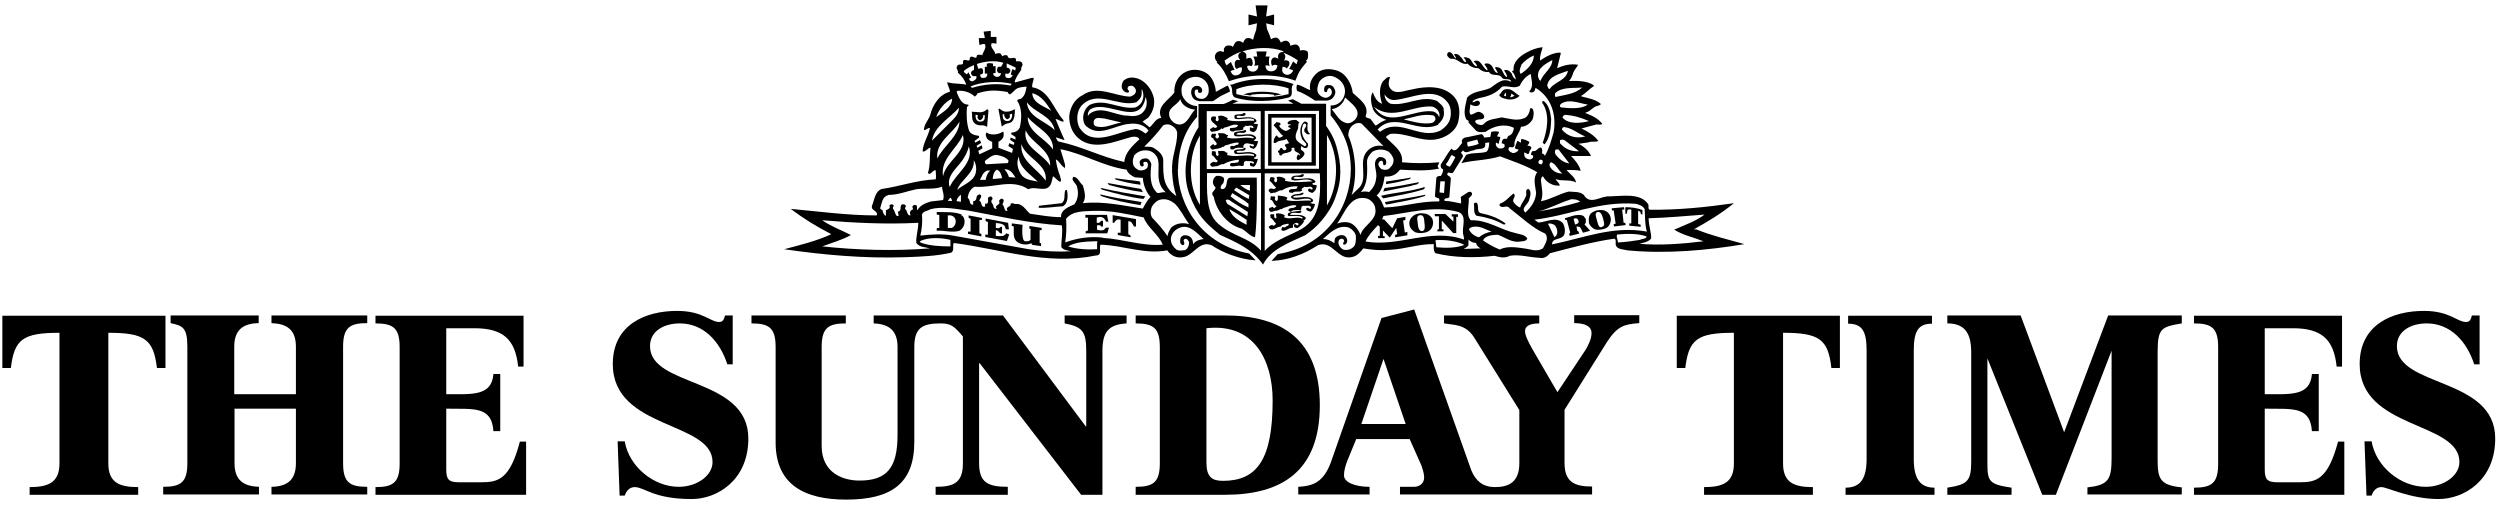 <svg width="401" height="81" viewBox="0 0 401 81" fill="none" xmlns="http://www.w3.org/2000/svg">
<path d="M154.264 34.416C153.079 33.915 151.529 34.052 150.253 34.006C150.253 34.143 150.253 34.279 150.253 34.416C150.39 34.416 150.663 34.507 150.663 34.507V36.559C150.663 36.559 150.299 36.559 150.253 36.604C150.253 36.741 150.253 36.878 150.253 37.014C151.484 36.923 152.714 37.379 153.9 37.014C154.401 36.695 154.72 36.148 154.72 35.556C154.72 35.146 154.583 34.69 154.173 34.507M152.714 36.559H152.031V34.553C152.441 34.507 152.806 34.553 153.079 34.872C153.489 35.373 153.307 36.285 152.669 36.559" fill="#000"/>
<path d="M157.686 20.103L158.187 20.24L158.324 20.422L158.552 17.688L158.324 17.505C158.324 17.505 157.959 18.006 157.184 18.006C156.728 18.006 156.273 17.915 155.862 17.915C155.999 18.371 155.817 18.918 156.09 19.465C156.409 20.058 157.047 20.149 157.686 20.103ZM156.455 18.371L156.865 18.508C156.865 18.508 156.728 18.827 156.82 18.964C156.911 19.146 157.139 19.374 157.321 19.237C157.594 19.101 157.777 18.736 157.686 18.462H157.959V18.736C157.959 19.192 157.822 19.511 157.184 19.511C156.592 19.511 156.409 18.873 156.5 18.326" fill="#000"/>
<path d="M161.832 19.738C162.744 19.602 162.789 18.371 162.789 17.505C162.242 17.779 161.969 17.915 161.376 17.915C160.784 17.915 160.328 17.414 160.328 17.414L160.146 17.505L160.692 20.331C160.692 20.331 161.012 19.875 161.878 19.738M160.829 18.326H161.103C161.012 18.599 161.194 18.918 161.467 19.1C161.65 19.192 161.832 19.009 161.969 18.827C162.06 18.69 161.923 18.371 161.923 18.371L162.333 18.234C162.425 18.736 162.197 19.374 161.65 19.419C161.012 19.419 160.875 19.1 160.829 18.645V18.371V18.326Z" fill="#000"/>
<path d="M188.959 27.214C188.959 24.798 189.552 22.382 190.783 20.377C191.375 19.419 192.013 18.736 192.013 18.736V17.004C191.33 17.004 190.646 16.685 190.145 16.138C189.689 15.591 189.506 15.226 189.506 14.405C189.506 13.585 190.099 12.673 191.011 12.445C191.877 12.172 192.743 12.354 193.335 12.992C193.791 13.494 193.882 13.95 193.882 14.542C193.882 15.271 193.381 15.864 192.788 15.864C192.424 15.864 191.968 15.773 191.74 15.317C191.558 14.998 191.558 14.36 191.922 14.36C192.424 14.36 191.968 14.725 192.287 14.861C192.469 14.952 192.697 14.907 192.788 14.725C192.879 14.497 192.834 14.269 192.652 14.041C192.378 13.767 192.059 13.722 191.694 13.813C191.147 13.995 190.965 14.588 191.102 15.135C191.284 15.91 191.785 16.138 192.378 16.229H194.566L195.797 15.408L197.301 14.679C197.301 14.679 197.164 13.95 196.891 13.722L195.022 14.725C194.976 13.722 194.52 12.537 193.746 11.898C192.971 11.26 191.603 10.941 190.372 11.443C188.959 12.035 188.276 13.448 188.367 14.861C187.41 16.092 185.404 17.095 186.27 18.918C185.404 18.918 184.994 19.966 184.401 20.422L183.261 19.511L184.173 18.872C184.994 17.915 185.404 16.502 184.948 15.271C184.538 13.995 183.398 12.673 182.031 12.491C181.393 12.354 180.8 12.491 180.299 12.856C179.979 13.175 179.888 13.676 179.934 14.086C180.071 14.497 180.435 14.861 180.891 14.861C181.484 14.679 180.663 14.405 180.891 14.041C180.982 13.767 181.301 13.722 181.62 13.767C182.031 13.95 182.304 14.405 182.167 14.816C182.031 15.18 181.62 15.408 181.256 15.499C178.703 15.408 176.014 13.585 173.643 15.271C172.322 15.91 171.638 17.277 171.501 18.645C171.501 20.058 171.957 21.288 173.005 22.2C175.467 24.251 178.885 22.656 181.484 21.972C181.94 21.881 182.578 21.881 182.76 22.337C181.666 23.385 180.435 24.479 180.344 25.983C176.697 25.209 173.643 23.522 169.997 22.747C169.587 22.747 169.45 22.246 169.359 22.018L170.726 22.474V22.382C170.225 21.334 169.769 20.149 169.313 19.101C169.769 19.101 170.134 19.556 170.589 19.511V19.283C168.948 17.505 168.31 14.451 165.575 13.995C165.484 13.448 165.803 12.992 165.803 12.491H165.484L162.84 13.22L162.749 13.129C162.931 12.4 163.433 11.762 163.843 11.123C163.615 10.804 164.162 10.622 163.98 10.212C163.889 9.756 163.296 9.802 162.977 9.847C163.068 8.616 161.792 9.938 161.61 8.935C161.336 8.753 161.017 8.844 160.789 9.027L160.47 8.571C160.196 8.48 159.832 8.571 159.649 8.662C159.558 8.024 158.738 7.614 159.057 6.93C159.33 6.93 159.558 6.93 159.832 7.021C159.832 6.747 159.832 6.246 159.832 5.927H158.92V4.97C158.51 4.97 158.191 5.061 157.781 5.061C157.781 5.38 157.963 5.79 157.963 6.109H157.006C157.006 6.474 157.051 6.839 157.097 7.203C157.416 7.203 157.689 6.93 158.008 7.112C158.236 7.841 157.644 8.297 157.553 8.89L157.461 8.799C157.188 8.799 156.914 8.708 156.687 8.89C156.641 9.847 155.912 8.616 155.547 9.3C155.638 10.257 154.681 9.163 154.453 9.847C154.635 10.713 153.769 10.075 153.541 10.576C153.222 10.987 153.815 11.306 153.632 11.67C154.271 12.126 154.772 12.901 155 13.585C154.043 13.357 152.858 13.494 151.946 13.175C151.946 13.722 152.402 14.223 152.356 14.725C150.67 15.135 149.621 16.821 149.211 18.417C148.937 19.283 148.163 19.966 148.208 20.878C148.573 20.878 148.846 20.422 149.165 20.559C148.892 21.835 148.071 22.929 147.98 24.251C148.345 24.525 148.801 23.704 149.257 23.704C149.074 25.117 149.256 26.439 148.846 27.716C149.165 28.308 149.621 27.214 150.077 27.305C150.077 27.761 150.214 28.354 150.077 28.764C147.023 28.901 144.334 29.904 141.416 30.314C140.322 30.724 140.277 32.046 139.866 33.003C139.639 33.824 140.869 33.733 140.641 34.553C135.901 34.553 131.342 33.915 126.83 33.505C128.881 35.054 131.023 36.376 133.257 37.516V37.607C130.841 38.701 128.334 39.294 125.781 39.977C132.117 40.889 138.544 41.482 145.291 41.254C147.752 41.163 150.259 41.072 152.584 40.525C153.131 40.16 152.721 39.431 152.994 38.975C160.47 39.932 167.854 42.621 175.786 40.98C176.88 40.98 176.242 39.75 176.515 39.248C180.162 39.339 183.535 40.844 187.227 40.16C187.82 41.026 188.731 41.436 189.734 41.254C191.466 41.026 192.378 38.428 194.429 39.385C195.934 40.433 198.805 41.618 201.404 41.755L200.355 40.661C192.788 39.248 188.914 32.958 188.914 27.123M189.324 15.91C189.552 16.958 190.737 17.505 191.694 17.596C190.874 18.326 190.6 19.739 189.37 19.966C188.549 20.058 187.82 19.419 187.592 18.736C187.182 17.232 188.686 17.049 189.324 15.91ZM186.498 20.149C186.863 19.921 187.41 19.875 187.774 20.058C188.276 20.286 188.777 20.741 188.823 21.334C188.823 23.522 187.865 25.117 188.002 27.579C188.093 29.083 188.276 30.223 188.686 31.453C186.635 29.995 186.543 28.491 186.589 25.756C186.589 24.89 185.905 24.251 185.176 23.796C184.629 23.431 184.036 23.568 183.535 23.522C184.629 22.474 185.677 21.288 186.543 20.149M183.261 18.098C182.623 18.645 181.712 18.69 180.891 18.553C178.794 18.553 176.698 16.821 174.737 18.28L174.51 18.599C174.418 18.28 174.601 17.596 175.102 17.414C177.883 16.092 182.897 20.514 183.763 15.545C184.082 16.411 183.991 17.459 183.216 18.098M179.888 19.648C178.475 19.875 177.153 20.696 175.74 20.24C175.33 20.058 175.376 19.556 175.512 19.237C175.923 18.69 176.606 19.009 177.153 19.009L179.888 19.648ZM181.985 20.741C179.205 21.106 175.239 23.75 173.142 20.468C172.595 19.419 172.686 17.87 173.461 16.958C176.014 14.269 179.341 17.232 182.259 16.411C182.669 16.046 183.125 15.636 183.125 14.998V14.269C183.444 14.77 183.489 15.636 183.216 16.183C183.079 16.639 182.578 17.049 182.122 17.232C179.569 17.642 177.29 15.682 174.783 16.821C174.099 17.323 173.78 18.052 173.735 18.827C173.735 19.42 173.871 19.921 174.282 20.286C176.378 22.063 178.84 20.058 181.073 19.875C182.304 19.693 183.535 20.012 184.219 20.924C184.128 21.106 183.9 21.288 183.763 21.425C183.216 21.061 182.669 20.65 182.031 20.696M181.848 25.026C182.35 24.388 182.988 24.115 183.717 24.115C184.401 24.115 184.994 24.343 185.449 24.981C186.498 26.439 184.857 28.946 186.999 30.861C186.498 30.724 186.133 30.998 185.632 30.952C184.355 29.812 184.492 27.944 184.675 26.348C184.583 26.029 184.401 25.619 184.036 25.436C183.581 25.345 183.034 25.436 182.806 25.892C182.806 26.166 182.806 26.622 183.17 26.713C183.307 26.713 183.444 26.576 183.489 26.485C183.444 26.348 183.353 26.257 183.398 26.075C183.489 25.938 183.763 25.938 183.945 25.983C184.219 26.257 184.128 26.53 184.036 26.895C183.672 27.305 183.17 27.397 182.669 27.305C182.35 27.123 181.894 26.85 181.803 26.485C181.62 26.029 181.712 25.436 181.894 25.072M170.726 27.032C171 26.622 170.726 26.12 170.635 25.71L170.088 23.932C173.735 24.616 176.925 26.667 180.709 27.214C180.891 27.807 181.529 28.217 182.031 28.445L183.307 28.536C183.398 29.721 183.808 30.724 184.538 31.59C183.991 32.137 183.626 32.867 183.307 33.459C180.207 33.003 177.062 32.228 173.689 32.593C174.282 31.727 173.963 30.679 173.689 29.721C173.142 29.311 172.96 28.445 172.185 28.354C171.638 28.946 172.777 29.448 172.777 30.086C173.051 31.043 172.869 32.046 172.322 32.775C171.547 33.14 170.134 33.596 170.179 34.827C168.447 34.827 166.852 34.508 165.211 34.28C164.481 33.642 163.98 32.547 162.84 32.73C162.612 32.639 162.384 32.547 162.111 32.639C162.248 33.277 161.154 33.094 161.61 33.778C161.017 34.052 161.199 33.049 160.789 32.821C160.88 32.502 161.245 32.001 160.698 31.864C160.47 31.864 160.288 32.092 160.242 32.274C160.607 32.958 159.376 32.821 159.877 33.505C159.649 33.596 159.376 33.322 159.33 33.094C159.376 32.684 158.783 32.502 159.102 32.046C159.239 31.955 159.239 31.727 159.102 31.636C159.011 31.408 158.692 31.545 158.555 31.636C158.282 31.955 158.829 32.73 158.008 32.684V33.14C157.234 33.322 157.598 32.411 157.097 32.228C157.097 31.864 157.689 31.453 157.188 31.18C156.96 31.18 156.732 31.317 156.641 31.59C156.641 31.909 156.504 32.274 156.094 32.274V32.821C155.365 32.912 155.729 32.001 155.228 31.773C155.273 30.998 155.684 30.268 156.322 29.949C159.239 30.223 162.339 28.582 164.937 30.36C166.122 29.721 167.991 31.134 168.629 29.357L168.903 28.263C169.313 28.536 169.632 28.992 170.042 29.174C170.361 28.901 170.042 28.582 170.042 28.263C169.723 27.397 169.45 26.53 169.359 25.573C169.906 25.801 170.134 26.53 170.681 26.85M154.453 21.653C155.182 24.388 151.718 25.801 151.262 28.263C150.806 25.482 153.496 23.887 154.453 21.653ZM150.35 25.436C149.986 22.838 152.858 21.38 153.906 19.511C153.815 21.927 151.308 23.385 150.35 25.436ZM152.311 29.949C151.718 28.035 153.86 26.758 154.681 25.209C155.046 24.662 155.228 24.115 155.41 23.476C156.276 26.211 153.313 27.761 152.356 29.949M152.721 32.228H152.037C152.037 32.228 152.265 31.864 152.402 31.727C152.63 31.727 152.63 32.046 152.721 32.228ZM153.541 30.451C153.997 28.901 156.413 27.761 156.185 25.71C156.595 26.303 156.687 27.214 156.459 27.898C156.048 29.174 154.453 29.63 153.541 30.451ZM154.134 31.226V32.365L153.45 32.274C153.45 31.864 153.769 31.499 154.134 31.226ZM161.427 26.166L158.236 26.348C158.008 26.303 157.872 25.983 158.054 25.756C158.601 25.345 159.148 24.844 159.832 24.844C160.561 24.981 161.245 25.163 161.746 25.71C161.792 25.983 161.701 26.166 161.473 26.211M162.886 28.491L161.837 28.399C161.701 27.989 161.473 27.533 161.108 27.169C161.974 27.032 162.521 27.898 162.886 28.491ZM160.743 28.582L159.239 28.718C159.239 28.172 159.422 27.533 159.877 27.214C160.47 27.397 160.607 28.035 160.743 28.582ZM158.419 27.351H158.829C158.419 27.716 158.191 28.263 158.1 28.855H157.188C157.461 28.399 157.644 27.579 158.373 27.351M168.447 26.576C167.216 24.57 163.98 23.613 164.527 20.924C165.438 22.975 168.538 23.978 168.447 26.576ZM164.846 18.781C166.213 20.514 169.04 21.471 168.903 23.978C167.672 22.154 164.846 21.243 164.846 18.781ZM167.718 28.992C166.441 27.078 163.524 25.801 163.843 23.112C164.481 25.345 168.128 26.303 167.718 28.992ZM166.441 29.129C165.53 28.901 164.299 28.901 163.706 27.852C163.251 27.123 162.977 25.983 163.433 25.117C163.433 26.895 165.347 27.989 166.487 29.174M168.629 17.779C167.581 17.049 165.666 16.639 165.575 14.952C166.988 15.271 167.854 16.593 168.629 17.779ZM169.176 20.878C167.672 19.374 164.892 18.827 164.709 16.411C166.031 18.143 168.675 18.508 169.176 20.878ZM161.29 11.762C161.655 11.989 162.02 11.716 162.065 11.351C162.065 11.032 161.746 10.85 161.473 10.85V10.166L162.931 10.85L162.84 11.306L162.384 11.078L162.111 11.944L162.43 12.081C162.43 12.081 162.248 12.673 161.518 12.491C161.199 12.4 161.199 12.035 161.29 11.762ZM160.971 10.029C160.971 10.029 160.607 10.668 160.561 10.713C160.333 10.713 160.014 10.622 159.969 10.987C159.786 11.488 160.151 11.853 160.561 11.716C160.561 11.944 160.424 12.217 160.151 12.309C159.832 12.4 159.467 12.263 159.33 11.944V11.716H159.695V10.622H159.285V10.212C159.285 10.212 158.966 10.121 158.738 10.121C158.555 10.121 158.282 10.212 158.282 10.212V10.713H157.963V11.807H158.373C158.373 11.807 158.373 12.354 158.054 12.445C157.507 12.582 157.325 12.491 157.234 12.172V11.944C157.234 11.944 157.735 11.944 157.689 11.534C157.689 11.26 157.689 10.987 157.37 10.941C157.142 10.941 157.097 11.032 156.914 11.032C156.914 11.032 156.687 10.303 156.687 10.257C158.008 9.847 159.558 9.619 160.971 10.075M162.293 13.448C162.293 13.448 162.157 13.63 162.065 13.722C160.06 13.311 157.826 13.494 155.957 14.086C155.866 14.041 155.729 13.995 155.684 13.858C157.507 13.084 160.196 12.947 162.293 13.448ZM154.954 11.807C154.635 11.716 154.59 11.397 154.59 11.397C155 10.987 155.684 10.668 156.231 10.44V11.169C156.185 11.351 156.048 11.169 155.821 11.488C155.638 11.716 155.866 12.217 156.185 12.217C156.459 12.217 156.55 12.217 156.595 12.217C156.732 12.628 156.413 12.856 156.094 12.992C155.638 13.22 155.41 12.628 155.41 12.628L155.775 12.445L155.319 11.579C155.319 11.579 155.182 11.944 155 11.898M153.45 14.588C154.544 14.451 155.593 14.77 156.367 15.499C156.459 15.363 156.641 15.271 156.732 15.135C156.732 15.135 156.732 15.044 156.732 14.998C157.416 14.77 158.145 14.588 158.92 14.542C159.832 14.497 160.743 14.588 161.655 14.77C161.655 14.907 161.837 15.135 162.02 15.135C162.476 14.861 162.749 14.36 163.25 14.132C163.661 13.995 164.253 13.904 164.664 13.904C164.527 14.542 164.481 15.226 163.889 15.727C163.661 16.001 163.205 15.819 163.159 16.183C163.98 17.323 163.889 19.101 163.57 20.468C163.387 20.787 163.251 21.015 162.704 21.197C162.521 21.243 162.202 21.288 162.202 21.288V21.516L162.886 21.972V22.382L162.111 22.063L162.02 22.428L162.704 22.884L162.612 23.248L161.883 22.975L161.746 23.431L162.476 23.887L162.339 24.525L160.151 23.704V22.747C160.516 22.565 160.88 22.246 160.971 21.835C160.971 21.608 161.062 21.288 160.88 21.106C160.424 21.38 160.105 21.516 159.558 21.562C158.875 21.608 158.464 21.425 158.236 21.243C158.008 21.608 158.145 21.927 158.373 22.291C158.601 22.565 159.148 22.747 159.148 22.747V23.796L157.097 24.753L156.914 24.206L157.598 23.796L157.461 23.294L156.778 23.704L156.641 23.385L157.37 22.929L157.188 22.474L156.413 22.884L156.322 22.61L157.051 22.063C157.051 22.063 157.051 21.79 157.006 21.79C156.413 21.699 155.638 21.562 155.41 20.878C155.046 19.784 155 18.417 155.091 17.232C155.091 17.049 155.547 16.958 155.273 16.776C154.225 16.776 153.815 15.636 153.496 14.907V14.77L153.45 14.588ZM152.721 15.819C152.721 17.232 151.171 18.006 150.168 18.781C150.578 17.551 151.536 16.366 152.721 15.819ZM149.484 22.61C149.849 20.195 152.356 18.964 153.815 17.277C153.815 18.326 153.04 19.009 152.356 19.693L149.484 22.565V22.61ZM142.419 31.271C144.06 31.271 145.428 30.679 146.932 30.36C148.345 30.132 149.804 30.451 151.08 29.949C151.171 30.679 151.536 31.362 151.262 32.092L149.302 32.319C148.482 32.547 147.524 32.958 147.16 33.733C146.977 33.459 147.296 32.867 146.749 32.867C146.613 32.867 146.43 32.958 146.339 33.14C146.339 33.277 146.476 33.459 146.43 33.596C145.975 33.733 145.838 34.143 146.066 34.508C145.975 34.599 145.838 34.508 145.792 34.508C145.428 34.28 145.564 33.778 145.2 33.55C145.063 33.277 145.473 33.094 145.2 32.867C145.017 32.73 144.698 32.73 144.562 32.867C144.334 33.277 144.653 33.824 144.014 33.961L144.151 34.599C143.695 34.827 143.65 34.234 143.513 34.006C143.467 33.641 143.012 33.459 143.331 33.094C143.422 32.912 143.194 32.775 143.057 32.775C142.829 32.775 142.693 32.867 142.647 33.003C142.92 33.413 142.373 33.596 142.1 33.733V34.599C141.826 34.599 141.69 34.188 141.599 33.961C141.69 33.596 141.188 33.687 141.188 33.368C141.462 32.593 141.507 31.499 142.465 31.317M131.889 39.522C133.439 38.929 135.035 38.519 136.493 37.698C134.989 36.923 133.303 36.331 131.889 35.328C136.812 35.738 142.1 36.012 147.296 35.738C147.296 36.878 146.886 37.972 146.977 38.975C147.524 39.704 148.39 39.613 149.165 39.841C143.467 40.297 137.451 40.114 131.935 39.522M152.402 39.522C150.852 39.522 149.12 39.431 147.707 38.929L147.524 38.701C148.892 38.017 150.898 38.109 152.447 38.473V39.522H152.402ZM165.028 39.977L152.858 37.789C151.171 37.47 149.211 37.607 147.616 37.789C147.889 36.741 147.98 35.51 147.889 34.416C148.071 33.824 148.801 33.869 149.257 33.55C151.262 33.049 153.359 33.55 155.319 33.778C160.288 34.69 165.119 35.829 170.316 36.148C170.498 37.288 170.225 38.519 170.225 39.613C170.589 40.16 171.228 40.16 171.775 40.297C169.541 40.433 167.216 40.297 165.028 39.977ZM175.968 39.977C174.373 40.069 172.732 39.977 171.319 39.522C172.549 38.792 174.19 38.747 175.649 38.701H176.014C175.923 39.111 176.014 39.567 175.968 39.977ZM176.88 38.109C174.737 37.881 172.732 38.2 170.863 38.883C171.045 37.653 171.091 36.331 171 35.1C172.048 33.778 173.826 33.915 175.421 33.824C178.293 33.733 180.663 34.325 183.444 34.872C184.036 36.513 185.86 37.607 186.498 39.248C183.216 39.522 180.162 38.337 176.834 38.154M184.766 34.827C184.447 34.325 184.583 33.596 184.766 33.14C185.085 32.593 185.632 32.092 186.224 32.001C187.09 31.818 187.82 32.183 188.458 32.684C189.37 33.596 189.962 34.918 190.737 35.966C189.825 35.647 188.549 35.784 187.82 36.559C187.592 36.969 187.318 37.379 187.273 37.881C186.589 36.832 185.677 35.829 184.72 34.827M191.375 39.111C191.375 38.564 191.147 38.063 190.646 37.835C190.372 37.744 189.917 37.653 189.689 37.835C189.233 38.063 189.278 38.61 189.324 38.975C189.415 39.157 189.597 39.385 189.825 39.294C190.281 39.02 189.461 38.473 190.145 38.291C190.464 38.291 190.646 38.656 190.737 38.838C190.737 39.385 190.555 39.841 190.099 40.114C189.597 40.16 189.096 40.297 188.686 40.023C188.23 39.658 187.865 39.157 187.82 38.564C187.729 37.744 188.276 36.969 189.051 36.604C190.691 35.829 191.877 37.288 193.062 38.337C192.469 38.428 191.831 38.564 191.421 39.111" fill="#000"/>
<path d="M167.077 36.969V36.559L165.117 36.24V36.695H165.299V38.428C165.163 38.701 164.798 38.701 164.479 38.701C163.75 38.701 164.023 36.057 164.023 36.057L162.291 35.829V36.24C162.291 36.24 162.519 36.285 162.61 36.331C162.656 37.242 162.382 38.245 163.203 38.838C163.75 39.203 164.661 39.385 165.391 39.02L165.619 39.294L166.986 39.476V39.02L166.758 38.975V36.923H167.077V36.969Z" fill="#000"/>
<path d="M160.783 37.835C160.464 37.926 159.734 37.835 159.734 37.835V36.923C159.734 36.923 160.054 36.969 160.145 37.105C160.281 37.288 160.418 37.516 160.737 37.425C160.692 37.425 160.737 36.422 160.737 36.422C160.646 36.331 160.373 36.376 160.327 36.558C160.145 36.65 159.734 36.558 159.734 36.558V35.783C159.734 35.783 160.783 35.783 161.102 36.194C161.239 36.376 161.33 36.786 161.33 36.786H161.831L161.695 35.738L158.093 35.054V35.464L158.458 35.601V37.652L158.048 37.607V38.017L161.512 38.655L161.877 37.607L161.421 37.425C161.239 37.652 161.056 37.789 160.783 37.88" fill="#000"/>
<path d="M178.472 34.508V35.739H178.7C178.7 35.739 178.928 35.374 179.155 35.237C179.292 35.146 179.748 35.237 179.748 35.237V37.334H179.292V37.699L181.343 38.063V37.79L180.979 37.562V35.465C180.979 35.465 181.343 35.511 181.48 35.648C181.663 35.875 181.89 36.331 181.89 36.331H182.21V35.146L178.472 34.508Z" fill="#000"/>
<path d="M177.149 36.832C176.647 37.106 175.964 36.832 175.964 36.832V36.148C175.964 36.148 176.602 36.012 176.602 36.331H176.921V35.419H176.602C176.602 35.419 176.465 35.829 175.918 35.738V34.918C176.237 34.781 176.602 34.735 176.921 34.918C177.194 35.054 177.422 35.556 177.422 35.556H177.787L177.559 34.462H174.095V34.918H174.505V36.969L174.14 37.106V37.425H177.605L177.878 36.513H177.422C177.422 36.513 177.286 36.65 177.149 36.741" fill="#000"/>
<path d="M155.271 34.872L155.682 35.1V37.151H155.271V37.516L157.414 37.926V37.516L157.095 37.425V35.282H157.505V34.963L155.363 34.553V34.918L155.271 34.872Z" fill="#000"/>
<path d="M183.304 30.814L183.03 30.313L177.651 29.356L177.879 29.675C179.611 30.131 181.435 30.587 183.258 30.814" fill="#000"/>
<path d="M183.396 31.91L183.715 31.5C181.299 31.089 178.837 30.679 176.513 30.132L176.741 30.406C178.929 31.044 181.117 31.636 183.396 31.91Z" fill="#000"/>
<path d="M182.942 29.631C182.942 29.631 182.942 29.175 182.76 29.084C181.438 28.901 180.025 28.765 178.794 28.582L178.976 28.81C180.253 29.175 181.62 29.494 182.942 29.631Z" fill="#000"/>
<path d="M197.526 13.54L197.298 13.631C197.936 14.178 197.298 15.135 198.073 15.636C200.717 16.457 204.09 16.32 206.734 15.636C207.691 15.226 206.779 14.087 207.508 13.494C204.409 12.354 200.58 12.4 197.571 13.585M206.688 15.089C204.135 15.773 200.853 15.773 198.301 15.089V14.315C200.625 13.357 204.318 13.357 206.688 14.178V15.044V15.089Z" fill="#000"/>
<path d="M195.292 9.892L195.155 10.029C196.112 10.895 196.659 11.943 197.115 13.037C200.351 11.852 204.636 11.761 207.781 12.946C208.055 12.308 208.237 11.67 208.693 11.077C208.967 10.667 209.65 9.892 209.65 9.892L209.468 9.755C209.468 9.755 209.741 9.527 209.787 9.3C209.787 8.844 209.924 8.433 209.65 8.206C209.286 7.978 208.83 8.023 208.511 8.114C208.511 7.841 208.465 7.522 208.237 7.34C207.873 6.929 207.326 7.248 206.961 7.34C206.961 7.02 206.824 6.793 206.551 6.61C206.186 6.428 205.73 6.61 205.457 6.838C205.32 6.61 205.229 6.337 205.001 6.154C204.636 5.881 204.089 6.154 203.861 6.291L203.633 5.607L203.223 4.65L203.086 3.738L204.363 4.058V2.325L203.086 2.644L203.314 0.867H201.4L201.628 2.644L200.26 2.325V4.058L201.628 3.738L201.491 4.787L201.172 5.699L200.99 6.382C200.716 6.2 200.488 6.063 200.123 6.109C199.713 6.109 199.531 6.565 199.394 6.884C199.121 6.656 198.847 6.519 198.482 6.61C198.072 6.701 197.935 7.203 197.753 7.522L197.48 7.34C197.069 7.248 196.568 7.248 196.386 7.704C196.158 7.841 196.522 8.479 196.112 8.297C195.702 8.069 195.2 8.297 195.018 8.616C194.699 9.072 194.927 9.71 195.292 9.938M208.192 9.573L207.964 10.302C207.69 10.075 207.599 10.029 207.417 9.847L206.779 11.077C206.779 11.077 207.28 11.123 207.417 11.351C207.143 11.852 206.687 12.126 206.186 11.943C205.548 11.67 205.639 11.214 205.73 10.713C206.095 10.713 206.232 10.804 206.368 10.986C206.551 10.804 206.961 10.439 206.779 9.938C206.687 9.664 206.186 9.619 205.958 9.71C206.232 9.254 206.277 8.753 205.776 8.433C206.551 8.707 207.417 9.163 208.146 9.664M205.776 8.342C205.001 8.342 204.91 8.98 205.046 9.436C204.864 9.345 204.499 9.072 204.18 9.3C203.77 9.619 203.861 10.211 204.044 10.576C204.271 10.348 204.591 10.348 204.91 10.485C204.864 10.941 204.636 11.442 203.861 11.442C202.995 11.442 202.995 10.667 202.995 10.485C203.223 10.485 203.36 10.485 203.633 10.576C203.497 10.12 203.497 9.527 203.633 9.072H202.995L203.178 8.251H201.537L201.673 9.072C201.4 9.072 201.217 9.072 201.035 9.072C201.309 9.573 201.4 10.166 201.172 10.53C201.445 10.53 201.628 10.53 201.81 10.439C201.901 10.713 201.719 11.396 201.081 11.488C200.443 11.533 200.123 11.214 200.032 10.621C200.306 10.485 200.443 10.485 200.716 10.621C200.807 10.576 200.944 10.348 200.944 10.166C200.898 9.801 200.898 9.436 200.534 9.3C200.26 9.208 199.896 9.436 199.896 9.436C199.896 9.436 199.941 8.935 199.896 8.707C199.804 8.479 199.531 8.297 199.257 8.251C201.172 7.613 203.907 7.431 205.912 8.251M199.075 8.342C198.619 8.616 198.619 8.798 198.619 9.026C198.619 9.254 198.938 9.664 198.938 9.664C198.938 9.664 198.437 9.527 198.3 9.664C197.935 9.983 198.072 10.257 198.072 10.621C198.072 10.849 198.255 10.941 198.391 11.077C198.619 10.895 198.71 10.804 199.166 10.804C199.303 11.26 199.121 11.852 198.528 12.034C197.844 12.262 197.616 11.898 197.388 11.442C197.571 11.305 197.616 11.26 198.027 11.214L197.434 9.938L196.75 10.485L196.522 10.12L196.431 9.71C197.115 9.208 198.3 8.525 199.075 8.297" fill="#000"/>
<path d="M199.393 15.135L200.578 15.317L200.806 15.181C201.945 15.044 203.085 14.998 204.27 15.181L204.407 15.363L205.501 15.135C203.723 14.588 201.261 14.542 199.438 15.135" fill="#000"/>
<path d="M166.574 33.322C167.805 33.413 169.172 33.139 170.449 33.094C171.36 32.684 171.315 31.316 171.133 30.45C171.041 30.45 170.905 30.541 170.859 30.541C170.631 31.225 170.95 32.182 170.267 32.592L166.665 33.003L166.574 33.322Z" fill="#000"/>
<path d="M182.937 32.912C182.937 32.912 183.028 32.547 183.119 32.411C180.885 32.046 178.606 31.727 176.464 31.18C176.464 31.271 176.555 31.408 176.646 31.453C178.652 32.137 180.794 32.547 182.937 32.912Z" fill="#000"/>
<path d="M230.438 37.106C230.438 37.106 231.304 37.106 231.532 37.106V36.787H231.259V35.374L233.082 37.38H233.583V34.781H233.857V34.371H232.854V34.736H233.128V35.556L231.851 34.325H230.119L230.165 34.69H230.803V36.787H230.575V37.152L230.438 37.106Z" fill="#000"/>
<path d="M228.065 34.188C227.472 34.234 226.925 34.325 226.515 34.781C226.105 35.146 225.968 35.693 226.105 36.194C226.196 36.65 226.561 36.969 226.971 37.242C227.609 37.47 228.43 37.425 229.022 37.151C229.797 36.787 230.025 35.83 229.752 35.1C229.387 34.462 228.749 34.188 228.065 34.234M228.156 37.06C227.746 37.151 227.472 36.696 227.427 36.012C227.381 35.282 227.062 34.553 227.837 34.508C228.43 34.508 228.43 35.146 228.475 35.693C228.566 36.331 228.612 36.969 228.156 37.06Z" fill="#000"/>
<path d="M236.817 32.503C236.817 32.503 236.453 32.503 236.407 32.685C236.544 33.278 236.27 34.144 236.817 34.599C238.276 34.827 239.689 35.192 241.011 35.921C241.102 36.013 241.467 36.104 241.467 35.83C240.327 34.964 238.914 34.463 237.501 34.189C236.772 33.961 237.319 32.959 236.863 32.548" fill="#000"/>
<path d="M271.689 36.787C273.923 35.557 276.111 34.235 278.117 32.594C273.65 33.232 269.319 33.688 264.624 33.642C264.259 33.551 264.533 32.959 264.351 32.731C263.12 30.907 260.294 31.454 258.197 31.5C256.784 31.363 255.052 33.004 254.049 31.272C253.411 30.679 252.499 30.816 251.633 30.725C250.083 31.09 248.716 32.001 247.166 32.275C247.622 31.226 247.257 30.041 247.166 28.902C247.166 28.674 247.257 28.355 247.485 28.263C248.032 29.312 249.126 29.859 250.174 29.768C250.174 29.357 249.627 29.084 249.536 28.719C250.493 29.13 251.815 28.719 252.773 29.266C252.773 28.491 251.679 27.808 251.268 27.261C252.134 27.261 252.818 27.261 253.547 27.397C253.319 26.486 252.59 25.62 251.998 25.027H253.639C254.14 25.027 254.733 25.027 255.188 25.027C254.869 24.161 253.958 23.432 253.183 23.067L254.778 22.839C255.234 22.611 255.963 22.839 256.374 22.611C255.69 21.654 254.641 21.107 253.684 20.605L256.054 19.967C256.374 19.967 256.829 20.058 257.012 19.876C256.328 18.965 255.28 18.509 254.322 18.144V18.053C254.869 17.962 255.234 17.506 255.735 17.187C256.054 16.959 256.556 17.004 256.784 16.685C255.918 15.91 254.778 15.774 253.639 15.455V15.363C254.368 14.953 254.915 14.269 255.644 13.814V13.677C254.55 12.947 253.046 12.947 251.679 12.993C252.043 12.583 252.226 12.081 252.362 11.626C252.545 11.17 252.955 10.759 253.137 10.395C251.952 10.167 250.767 10.486 249.764 10.942L250.357 8.526L250.265 8.435C249.08 8.435 247.986 9.073 247.029 9.711C246.938 8.891 247.303 8.207 247.439 7.569C246.482 7.66 245.662 7.979 244.841 8.435C243.747 9.027 242.607 9.985 242.79 11.306C242.744 11.352 242.516 11.306 242.562 11.534C242.927 11.808 243.063 12.355 243.154 12.765C242.835 12.537 242.562 12.218 242.516 11.854C242.243 11.443 241.741 11.033 241.24 11.306C241.468 11.58 241.741 12.036 241.741 12.4C241.103 12.081 241.149 11.352 240.647 10.942C240.419 10.805 240.009 10.668 239.781 10.851L240.237 11.626L240.146 11.717C239.462 11.398 239.599 10.623 238.961 10.304C238.733 10.121 238.232 10.121 238.095 10.304C238.277 10.623 238.642 10.942 238.596 11.306C237.776 10.988 237.548 9.255 236.363 9.848C236.636 10.076 236.91 10.349 236.91 10.668C236.18 10.486 236.18 9.711 235.633 9.346C235.36 9.255 234.995 9.073 234.767 9.255C234.995 9.483 235.177 9.711 235.132 9.985C234.63 9.893 234.676 9.392 234.266 9.119C234.038 8.754 233.628 8.572 233.217 8.708C233.309 8.936 233.582 9.164 233.536 9.392C233.081 9.164 233.126 8.48 232.488 8.344C232.26 8.344 232.078 8.572 232.123 8.891C232.26 9.164 232.488 9.346 232.716 9.438C233.81 9.255 234.266 10.486 235.405 10.213C235.861 10.714 236.454 10.942 237.138 10.942C237.593 11.352 238.14 11.626 238.824 11.534C239.326 12.4 240.465 11.626 240.967 12.537C241.377 12.902 242.243 12.446 242.38 13.084H242.288C240.966 12.4 240.009 13.495 239.006 14.133C237.776 14.68 236.226 14.588 235.314 15.682C235.132 16.776 234.585 18.098 235.223 19.192C235.36 19.284 235.679 19.329 235.542 19.648L236.773 20.97C237.183 21.289 237.776 21.198 238.277 21.152C239.508 20.241 241.331 19.739 242.835 20.514C242.744 21.016 242.608 21.608 241.969 21.791C241.741 21.927 241.833 22.429 241.422 22.247C241.012 22.247 240.875 22.657 240.875 22.976L241.286 23.113C241.286 23.113 241.422 23.477 241.286 23.614C241.058 23.842 240.739 23.842 240.42 23.796C240.1 23.66 239.827 23.295 239.964 22.885C240.146 22.885 240.237 23.113 240.42 23.021C240.42 22.611 240.647 22.292 240.647 21.973L240.146 21.882C240.146 21.654 240.465 21.426 240.42 21.152C240.055 21.016 239.553 21.061 239.189 21.152L239.052 21.973L238.049 22.064C238.049 22.064 237.958 21.608 237.639 21.517L235.269 22.018C234.858 22.018 234.266 22.383 234.539 22.93C234.083 23.34 233.537 24.662 232.807 23.842C232.215 24.526 231.759 25.437 231.212 26.212C230.938 26.531 231.121 27.078 231.485 27.169C231.485 27.58 231.303 27.899 231.121 28.218C230.847 28.218 230.574 28.218 230.391 28.491L230.163 31.454C230.255 31.773 230.619 31.682 230.847 31.864C230.847 32.001 230.938 32.229 230.802 32.32C227.702 32.229 224.967 33.232 222.004 33.278C221.73 32.594 221.457 31.864 220.819 31.363C221.685 30.543 221.913 29.449 222.095 28.309C223.098 28.4 223.918 28.081 224.557 27.215C226.608 27.306 228.841 27.488 230.847 27.033L230.756 26.942C230.391 26.622 230.847 26.349 230.847 26.03C228.887 26.212 226.836 26.212 224.876 26.03C225.149 24.161 223.28 23.158 222.277 21.973C222.505 21.745 222.733 21.608 223.007 21.471C225.559 21.244 227.611 22.702 230.209 22.383C231.759 22.155 233.491 21.152 233.901 19.512C234.22 18.19 234.175 16.594 233.263 15.546C231.576 13.631 228.659 13.814 226.426 14.361C225.332 14.497 223.782 15.318 222.961 14.133C222.597 13.631 222.779 12.856 222.961 12.355C222.46 12.264 222.186 12.765 221.867 12.993C221.092 14.041 221.32 15.546 221.685 16.64C220.91 16.412 220.454 15.546 220.226 14.862H220.135C219.725 15.637 219.953 16.731 220.226 17.506C220.636 18.418 221.639 18.965 222.369 19.238C221.73 19.375 221.184 19.831 220.682 20.15C220.409 19.967 220.226 19.557 219.953 19.238C219.725 18.828 218.859 19.01 219.087 18.509C219.634 16.868 218.038 15.91 216.99 14.908C216.808 13.54 215.987 11.717 214.255 11.261C212.887 10.896 211.657 11.079 210.791 12.173C210.198 12.902 210.016 13.586 210.152 14.452C209.423 14.224 208.785 13.677 208.056 13.586C207.919 13.859 207.919 14.224 208.056 14.588C209.15 14.953 210.107 15.591 210.927 16.138H212.842C213.252 16.093 213.571 15.956 213.845 15.637C214.164 15.227 214.3 14.771 214.073 14.315C213.89 13.859 213.662 13.631 213.024 13.631C212.477 13.631 212.386 14.041 212.386 14.406C212.386 14.725 212.523 14.816 212.751 14.771C212.933 14.771 212.842 14.452 212.979 14.315C213.07 14.224 213.161 14.087 213.252 14.133C213.48 14.224 213.571 14.406 213.617 14.634C213.708 15.044 213.434 15.409 213.024 15.591C212.523 15.819 212.067 15.591 211.702 15.272C211.201 14.816 211.246 14.224 211.429 13.586C211.611 12.993 211.93 12.628 212.523 12.355C213.298 11.99 214.027 12.218 214.711 12.72C215.668 13.403 216.033 14.634 215.486 15.682C215.075 16.503 214.3 16.959 213.434 16.913V18.509C215.987 21.563 216.671 24.526 216.671 27.124C216.671 33.232 212.659 39.522 204.956 40.753L203.953 41.847C206.688 41.756 209.195 40.753 211.383 39.34C213.753 38.428 214.574 41.893 216.944 41.209C217.628 41.072 218.221 40.434 218.676 39.842C219.998 40.069 221.411 40.206 222.87 40.069C225.332 39.978 227.565 39.112 229.981 39.158C229.981 39.659 229.89 40.252 230.254 40.616C233.172 41.346 236.636 41.391 239.736 41.027C240.465 41.255 241.422 41.483 242.152 41.027C243.793 40.753 245.297 41.3 246.892 41.346C247.667 41.528 248.214 41.118 248.624 40.616C251.998 39.75 255.371 38.793 258.881 38.292C259.336 38.292 259.063 39.067 259.2 39.431C259.61 40.069 260.43 39.978 261.069 40.161C267.314 40.753 273.832 40.161 279.803 39.158C277.205 38.428 274.516 37.79 272.054 36.787M251.906 31.956C252.453 31.956 253.046 31.956 253.456 32.366C251.268 33.004 249.035 33.551 246.71 33.916C248.442 33.505 250.129 32.548 251.906 32.001M247.166 26.349C247.166 26.349 246.847 26.303 246.756 26.121C246.756 25.893 246.847 25.711 247.029 25.62C247.211 25.62 247.439 25.62 247.439 25.848C247.53 26.075 247.348 26.258 247.211 26.395M248.579 26.668C248.488 26.395 248.579 26.075 248.807 26.03C249.627 26.303 249.901 27.306 250.585 27.808C249.81 27.899 248.944 27.397 248.579 26.668ZM249.536 24.845C249.445 24.617 249.308 24.298 249.536 23.979C249.718 23.979 249.81 23.979 249.992 23.979L251.724 26.212C250.858 26.121 250.083 25.528 249.536 24.799M250.22 22.93C250.22 22.93 250.22 22.657 250.22 22.52C250.402 22.338 250.767 22.383 250.995 22.52L253.274 24.252C252.043 24.343 251.04 23.887 250.265 23.021M254.277 21.882C252.864 22.292 251.405 21.882 250.539 20.788C250.539 20.56 250.676 20.423 250.858 20.378C252.18 20.514 253.137 21.471 254.277 21.882ZM254.869 19.42C253.547 19.785 251.587 19.967 250.63 18.873C250.63 18.6 250.858 18.509 250.995 18.418C252.408 18.509 253.639 18.873 254.869 19.42ZM254.687 16.776C253.593 17.551 251.815 17.369 250.402 17.232C250.129 17.141 250.174 16.822 250.402 16.64C251.724 15.774 253.32 16.594 254.687 16.776ZM253.775 14.041C252.636 15.09 250.949 15.227 249.536 15.546C249.308 15.455 249.445 15.136 249.445 14.953C250.539 13.905 252.226 14.178 253.775 14.041ZM251.496 11.352C251.223 12.947 249.354 13.084 248.579 14.269C248.26 14.269 248.305 13.905 248.169 13.722C248.442 12.127 250.265 11.854 251.496 11.352ZM248.989 9.62C248.989 10.988 247.531 11.717 247.12 12.947C246.847 12.902 246.801 12.537 246.71 12.309C246.528 10.896 247.986 10.213 248.989 9.62ZM243.975 10.441C244.522 9.757 245.297 9.21 246.026 8.891C246.026 10.213 244.932 11.17 243.929 11.854C243.565 11.443 243.884 10.851 244.021 10.441M242.243 23.568C242.516 23.705 242.835 23.66 242.927 23.295C242.79 22.247 243.747 21.38 243.975 20.332C244.75 20.332 245.479 19.785 245.844 19.101C245.981 18.645 246.117 18.007 245.844 17.506C245.753 17.415 245.57 17.232 245.434 17.415C245.342 18.007 245.069 18.828 244.34 19.01C243.246 19.42 241.969 19.01 240.875 18.828C239.827 19.101 238.687 19.056 237.958 19.922C237.685 20.15 237.183 20.058 236.864 19.831C236.682 19.694 236.454 19.42 236.773 19.284C237.138 19.056 237.776 19.284 238.049 18.873C238.14 18.463 237.821 18.144 237.457 18.007C236.727 17.597 235.679 19.238 235.724 17.734L235.861 16.731C236.18 16.959 236.682 17.096 237.046 16.959C237.274 16.868 237.457 16.64 237.365 16.412C237.046 15.819 236.591 16.412 236.18 16.412C236.271 15.956 236.864 15.91 237.229 15.728C238.596 15.5 239.918 15.044 240.921 13.905C241.833 13.631 242.927 14.361 243.793 13.722C244.112 12.993 244.704 12.264 245.525 11.854C245.616 12.765 246.072 13.905 245.297 14.634C245.388 14.862 245.707 14.862 245.935 14.771C246.209 14.634 246.209 14.361 246.3 14.087C248.807 15.591 249.673 18.326 249.217 21.152C248.852 22.474 248.488 23.796 247.804 24.981C247.804 24.981 247.576 24.571 247.303 24.617C247.394 24.389 247.439 23.842 247.166 23.66C246.619 23.66 246.437 24.434 245.844 24.206C245.662 24.389 245.57 24.571 245.57 24.799C245.662 24.936 245.844 24.845 245.935 25.027C245.935 25.346 245.707 25.528 245.434 25.574C245.023 25.574 244.659 25.392 244.522 25.027C244.522 24.845 244.431 24.526 244.522 24.434C244.75 24.526 245.206 24.981 245.297 24.434C245.297 24.07 245.981 23.705 245.388 23.432L244.978 23.34C244.978 23.34 245.342 23.021 245.297 22.748C244.887 22.52 244.522 22.338 244.066 22.292C243.884 22.429 243.975 22.657 243.975 22.839C243.747 22.93 243.61 22.566 243.382 22.611C243.2 22.976 243.063 23.386 242.972 23.796L243.61 24.024C243.382 24.389 242.927 24.617 242.562 24.526C242.334 24.389 242.015 24.298 241.969 23.979C241.924 23.796 242.061 23.568 242.243 23.568ZM236.955 22.429C236.955 22.429 237.092 22.839 237.183 23.067C236.636 23.34 236.044 23.386 235.451 23.523C235.36 23.295 235.314 23.021 235.36 22.794L237.001 22.383L236.955 22.429ZM231.987 26.258C232.351 25.848 232.488 25.3 232.853 24.845L233.445 25.209C233.172 25.756 232.898 26.303 232.534 26.759C232.351 26.622 231.759 26.531 231.987 26.212M231.029 29.084H231.759L231.622 30.953L230.893 30.862L231.029 29.084ZM222.688 24.298C223.052 24.571 223.371 25.027 223.508 25.483C223.599 26.03 223.371 26.531 222.961 26.896C222.688 27.261 222.186 27.306 221.73 27.169C221.457 27.124 221.183 26.714 221.092 26.44C221.092 26.167 221.183 25.893 221.457 25.802C222.141 25.62 221.548 26.896 222.277 26.395C222.414 26.167 222.369 25.756 222.186 25.483C221.913 25.255 221.457 25.073 221.092 25.255C219.953 26.03 221.001 27.443 220.728 28.628C220.636 29.494 220.272 30.178 219.588 30.816C219.223 30.679 218.676 30.679 218.266 30.816C219.451 29.54 219.315 27.58 219.269 25.848C219.315 25.255 219.725 24.708 220.181 24.298C220.956 23.887 221.913 23.887 222.688 24.298ZM220.454 17.278V17.187C223.371 19.42 226.608 16.822 229.753 17.096C230.482 17.323 231.075 18.007 230.847 18.828C230.756 18.418 230.3 17.962 229.799 17.87C226.653 17.46 222.779 20.651 220.5 17.278M230.254 19.056C230.254 19.375 229.89 19.694 229.616 19.739C228.066 19.967 226.608 19.512 225.149 19.147C226.699 18.828 228.203 18.19 229.844 18.509C230.118 18.554 230.209 18.828 230.254 19.056ZM230.665 19.922C231.349 19.375 231.759 18.6 231.576 17.734C231.668 17.004 230.847 16.549 230.482 16.184C227.975 15.181 225.605 17.05 223.052 16.64C222.505 16.412 222.095 15.819 222.095 15.227V15.136C222.414 15.682 222.961 16.047 223.599 16.047C226.38 15.865 230.3 13.586 232.351 16.64C232.762 17.323 232.807 18.326 232.579 19.101C232.397 19.831 231.713 20.514 231.075 20.925C227.702 22.566 224.511 18.691 221.366 21.152L220.956 20.788C223.736 17.734 227.474 21.608 230.756 19.967M215.805 19.694C214.756 19.329 214.437 18.509 213.617 17.506C214.437 17.415 215.258 16.822 215.622 16.002C215.622 15.865 215.759 15.774 215.759 15.637C216.671 16.549 218.585 17.688 217.355 19.192C216.944 19.557 216.443 19.922 215.805 19.694ZM216.261 21.791C216.261 21.244 216.397 20.605 216.899 20.15C217.355 19.785 217.856 19.603 218.403 19.831L221.913 23.432C220.864 23.204 219.862 23.523 219.178 24.389C217.902 25.984 219.406 28.491 218.084 30.041L216.808 31.272C217.765 28.218 217.446 24.48 216.261 21.745M217.172 39.522C216.762 39.978 216.215 40.161 215.577 40.069C215.121 39.933 214.847 39.522 214.711 39.158C214.62 38.793 214.711 38.428 215.075 38.292C215.303 38.292 215.531 38.292 215.577 38.565C215.668 38.793 215.212 39.112 215.577 39.249C215.85 39.249 216.033 39.021 216.078 38.793C216.169 38.337 215.896 37.881 215.486 37.745C215.121 37.654 214.711 37.745 214.392 37.973C214.027 38.2 214.073 38.656 214.027 39.021C213.48 38.565 212.842 38.337 212.204 38.337C213.389 37.289 214.574 36.058 216.261 36.468C216.808 36.696 217.491 37.334 217.491 37.973C217.491 38.565 217.491 39.158 217.127 39.614M218.221 37.699C218.038 37.106 217.446 36.195 216.716 35.83C216.033 35.511 215.121 35.602 214.483 35.876C215.668 34.235 216.58 31.09 219.315 31.864C219.953 32.092 220.545 32.776 220.591 33.414C221.001 35.329 218.585 36.149 218.221 37.699ZM219.041 38.702C219.451 37.79 220.272 36.924 221.047 36.104C221.138 36.149 221.32 36.423 221.32 36.423V37.836H221.047V38.2H222.095V37.881H221.822V36.97L222.916 38.109L223.964 36.559L224.101 37.562C224.101 37.562 223.918 37.654 223.782 37.654C223.782 37.836 223.782 38.064 223.782 38.064L225.742 37.745V37.198C225.742 37.198 225.423 37.289 225.332 37.289L225.058 35.374L225.423 35.283V34.782L224.101 35.01L223.326 36.605L222.004 35.192H221.685L221.913 34.645C225.787 34.235 229.89 32.867 233.947 34.007C234.311 34.144 234.494 34.371 234.63 34.645C235.041 35.511 234.403 36.924 234.767 37.881C234.767 38.064 234.858 38.2 234.813 38.428C229.48 36.514 224.465 39.659 219.087 38.748M230.391 39.659L230.254 38.52C231.804 38.428 233.4 38.611 234.767 39.203V39.34C233.4 39.796 231.895 39.796 230.391 39.659ZM234.722 39.978C234.95 39.796 235.405 39.659 235.542 39.294V38.428C235.861 38.748 236.271 38.975 236.773 38.975C236.773 39.386 237.229 39.705 237.502 39.842L234.722 39.933V39.978ZM235.633 36.879C235.633 36.514 236.044 36.468 236.271 36.377C237.457 36.195 238.277 36.833 239.234 37.152C238.505 37.289 237.821 37.562 237.229 38.064C236.591 37.927 235.952 37.471 235.633 36.833M247.303 39.933C246.391 40.434 245.388 39.933 244.431 39.842C243.154 39.659 241.741 39.431 240.556 40.024C239.645 39.659 238.733 39.158 237.867 38.565C238.277 37.745 239.326 37.699 240.237 37.654C241.468 38.064 242.516 39.067 244.112 38.702C244.476 38.702 244.841 38.611 244.978 38.246C244.568 37.562 243.702 37.608 243.063 37.38C240.602 36.833 238.596 35.238 235.907 35.329C235.086 34.417 235.679 32.959 235.588 31.819C235.77 31.591 236.317 31.272 236.044 30.907C235.952 30.679 235.633 30.77 235.497 30.816L234.311 31.591C234.311 31.956 234.403 32.32 234.357 32.639C233.582 32.503 232.625 32.229 231.713 32.229C231.485 31.5 232.534 32.092 232.488 31.409L232.716 28.674C232.716 28.127 231.804 28.263 232.26 27.671C232.534 27.671 232.853 27.899 233.081 27.671L234.63 25.164C234.722 24.89 234.494 24.617 234.311 24.526L234.676 24.115C235.086 24.799 235.816 24.115 236.408 24.115C236.955 23.705 238.368 24.206 238.232 23.067V22.93L238.87 22.839C238.87 23.34 238.779 24.07 238.414 24.343C237.502 24.662 236.044 24.434 235.177 24.845L234.403 26.167C236.363 25.665 238.642 25.711 240.602 25.073C242.607 25.848 244.659 26.486 246.573 27.625C245.844 28.582 246.254 29.768 246.391 30.907C246.345 32.184 245.616 33.232 244.659 34.098C243.838 33.323 245.251 32.731 245.297 31.956C245.479 31.5 245.662 30.725 245.206 30.315C244.476 30.315 245.023 31.226 244.704 31.591C244.476 32.184 243.975 32.685 243.838 33.278C243.428 33.186 242.972 32.731 242.744 32.366C242.516 31.91 243.337 31.363 242.744 31.044C242.061 31.591 241.468 32.366 240.647 32.639C240.556 32.731 240.465 32.867 240.556 33.004C241.058 33.551 241.65 32.73 242.152 33.414C244.021 34.827 245.753 36.559 247.85 37.471C248.488 38.246 247.85 39.112 247.485 39.842M248.26 35.921C248.579 35.739 248.989 35.921 249.308 36.058C249.81 36.468 250.083 37.699 249.308 38.018C249.308 38.018 248.351 35.921 248.305 35.921M248.944 39.203C248.944 38.018 250.585 38.611 250.949 37.517C251.086 36.97 250.995 36.286 250.676 35.785C249.582 34.645 248.032 35.648 246.756 35.693L246.117 35.238C251.633 34.599 256.51 32.229 262.345 32.685C262.892 32.822 263.485 32.959 263.804 33.551C263.895 34.736 263.804 36.013 264.168 37.152C258.789 36.149 253.912 38.2 248.944 39.203ZM259.519 38.884C259.519 38.474 259.154 37.836 259.428 37.608C261.023 37.471 262.71 37.426 264.123 37.927C264.031 38.383 263.393 38.246 263.074 38.474C261.935 38.656 260.704 38.839 259.519 38.884ZM262.983 39.112C263.53 38.93 264.396 38.839 264.852 38.246C264.852 37.152 264.442 36.149 264.442 35.01C267.45 34.919 270.459 34.645 273.422 34.417C271.963 35.511 270.185 36.104 268.544 36.833C269.866 37.699 271.644 38.064 273.239 38.702C269.912 39.112 266.402 39.386 262.938 39.112" fill="#000"/>
<path d="M221.864 30.724L226.377 29.813C226.787 29.585 227.471 29.722 227.608 29.22C225.83 29.539 224.052 29.95 222.274 30.132C221.955 30.132 222.001 30.542 221.864 30.724Z" fill="#000"/>
<path d="M221.87 31.818C223.921 31.408 225.972 31.089 227.932 30.496C228.206 30.405 228.57 30.405 228.525 29.995C226.291 30.724 223.784 30.861 221.505 31.408L221.87 31.818Z" fill="#000"/>
<path d="M228.522 31.454L228.659 31.226C226.562 31.682 224.283 32.001 222.141 32.411L222.323 32.822C224.42 32.411 226.517 32.092 228.522 31.454Z" fill="#000"/>
<path d="M222.324 29.128V29.538C223.601 29.356 224.877 29.083 226.153 28.718L226.29 28.49L222.324 29.128Z" fill="#000"/>
<path d="M261.206 33.596H261.661V35.829H261.342V36.194L263.166 36.376V36.057L262.755 35.921V33.778C262.755 33.778 262.938 33.869 263.075 33.961C263.211 34.052 263.166 34.325 263.166 34.325L263.439 34.416V33.687C262.664 33.368 261.661 33.231 260.704 33.231V34.28H260.932L261.069 33.641L261.206 33.596Z" fill="#000"/>
<path d="M258.513 33.413L258.558 33.778L258.832 33.733L259.151 35.875L258.832 35.966L258.877 36.331L260.746 36.103L260.701 35.738H260.427L260.199 33.641L260.564 33.596L260.473 33.231L258.513 33.413Z" fill="#000"/>
<path d="M254.232 35.009C254.095 34.416 253.274 34.416 252.499 34.553L250.995 35.009L251.086 35.282H251.314L251.861 37.288L251.679 37.562L251.816 37.835L253.32 37.47L253.138 37.06H253.001L252.864 36.331C252.864 36.331 253.274 36.331 253.411 36.422C253.639 36.696 253.912 37.334 253.912 37.334L255.052 37.015L254.14 35.966C254.14 35.966 254.505 35.921 254.323 34.963M252.636 36.012L252.408 35.1C252.408 35.1 252.955 34.781 253.183 35.374C253.365 35.829 252.864 35.966 252.636 36.012Z" fill="#000"/>
<path d="M257.419 33.778C256.781 33.596 256.006 33.687 255.505 34.006C254.867 34.325 254.776 35.009 254.867 35.693C254.912 36.103 255.323 36.513 255.733 36.741C256.28 36.969 257.055 36.832 257.602 36.604C258.103 36.331 258.377 35.784 258.377 35.191C258.377 34.644 258.058 34.051 257.465 33.824M256.964 36.422C256.508 36.559 256.371 36.194 256.189 35.465C256.006 34.826 255.733 34.143 256.234 34.006C256.781 33.869 257.009 34.599 257.146 35.1C257.328 35.829 257.465 36.239 256.964 36.376" fill="#000"/>
<path d="M209.287 35.511L209.014 35.419C209.014 35.419 209.561 35.191 209.424 34.872C208.74 34.28 207.874 34.553 207.054 34.462L206.917 34.371C207.281 33.961 207.92 34.189 208.375 34.189C208.603 34.189 208.831 34.006 208.695 33.778C208.102 33.915 207.281 33.87 206.643 34.189C206.507 34.325 206.552 34.508 206.643 34.645C207.418 34.736 208.421 34.417 209.014 34.964L208.831 35.055C207.92 34.645 206.826 35.328 205.96 34.827L206.096 34.553C205.732 34.28 205.185 34.189 204.729 34.234C204.546 34.462 204.866 34.781 204.683 35.009C204.227 35.009 204.455 34.599 204.364 34.371H203.863C203.589 34.462 203.863 34.736 203.772 34.918C204.182 35.1 204.364 35.602 204.683 35.875C204.546 36.058 204.227 36.422 204.091 36.058C203.863 36.149 203.589 36.194 203.498 36.422C203.908 37.288 204.729 36.422 205.23 36.377H205.367C205.686 35.966 206.233 35.966 206.643 35.875C206.917 36.24 206.324 36.194 206.187 36.422C206.005 36.605 205.732 36.24 205.595 36.559C205.595 36.696 205.458 36.787 205.595 36.969C206.187 37.197 206.598 36.559 207.19 36.559C207.646 36.559 207.19 36.149 207.509 35.966C207.737 35.739 208.102 35.602 208.33 35.966L208.056 36.194C208.056 36.194 207.828 35.875 207.646 35.966C207.555 36.012 207.555 36.149 207.555 36.194C207.555 36.605 207.965 36.513 208.102 36.605C208.558 36.285 208.968 35.921 209.196 35.465" fill="#000"/>
<path d="M203.405 26.576H211.063V18.279H203.405V26.576ZM203.952 18.872H210.379V26.029H203.952V18.872Z" fill="#000"/>
<path d="M204.818 33.778C205.092 33.778 205.411 33.414 205.593 33.55C205.73 33.55 205.684 33.414 205.821 33.368C206.505 33.231 207.097 32.776 207.918 32.958C207.918 33.049 207.918 33.186 207.781 33.186C207.462 33.505 206.687 33.186 206.642 33.778C206.778 33.778 206.915 34.052 207.098 33.961C207.371 33.596 207.827 33.733 208.283 33.687C209.058 33.915 208.419 33.095 209.058 33.003C209.468 33.095 210.015 32.821 210.288 33.231C210.288 33.322 210.288 33.414 210.197 33.459C210.106 33.55 209.969 33.459 209.878 33.368C209.741 33.277 209.559 33.368 209.513 33.459C209.513 33.87 209.969 33.824 210.197 33.961C210.607 33.733 210.835 33.231 210.926 32.73C210.653 32.639 210.379 32.73 210.152 32.502C210.379 32.502 210.699 32.32 210.607 32.046C209.878 31.226 208.556 31.818 207.508 31.681L207.371 31.59C207.827 31.134 208.83 31.59 209.103 30.998C209.103 30.907 208.921 30.907 208.875 30.907C208.328 31.317 207.371 30.907 207.052 31.636C207.781 32.502 208.966 31.636 209.969 31.909C210.106 31.909 210.379 32.092 210.243 32.183C209.012 32.092 207.553 32.411 206.323 32.092C206.368 31.955 206.459 31.864 206.505 31.727C206.095 31.408 205.411 31.454 204.955 31.363C204.955 31.681 205.046 31.909 204.864 32.183C204.773 32.32 204.636 32.183 204.545 32.092C204.408 31.91 204.545 31.818 204.545 31.681C204.454 31.317 204.135 31.636 203.952 31.454C203.724 31.545 203.861 31.818 203.724 32.001C204.317 32.092 204.226 32.912 204.773 33.049C204.636 33.186 204.499 33.322 204.363 33.414C204.226 33.368 204.271 33.186 204.089 33.186C203.861 33.322 203.496 33.277 203.542 33.642C203.815 34.416 204.317 33.642 204.864 33.824" fill="#000"/>
<path d="M203.726 30.997C203.726 30.997 204.09 30.997 204.273 30.906C204.774 30.997 205.139 30.405 205.595 30.542C206.324 30.086 207.19 29.812 208.147 29.903L207.965 30.268C207.555 30.405 206.871 30.177 206.734 30.633C206.734 30.997 207.144 30.861 207.327 30.952C207.737 30.496 208.466 30.952 208.877 30.542C208.557 30.223 209.104 30.131 209.241 29.949C209.651 30.177 210.335 29.63 210.563 30.268C210.381 30.678 210.107 29.995 209.834 30.359C209.743 30.815 210.198 30.815 210.472 30.952C210.928 30.724 211.201 30.223 211.201 29.721C210.928 29.63 210.654 29.721 210.472 29.493C210.609 29.265 211.065 29.402 210.973 29.037C210.062 28.126 208.649 28.946 207.509 28.627C207.509 28.536 207.509 28.536 207.509 28.49C208.01 28.08 208.968 28.809 209.15 28.035C209.059 27.898 208.922 27.943 208.831 27.943C208.375 28.399 207.281 27.852 207.099 28.673C207.144 28.901 207.418 28.901 207.6 28.946C208.557 28.992 209.743 28.49 210.518 29.083C209.104 29.174 207.463 29.356 206.096 28.992L206.187 28.718C205.777 28.399 205.275 28.262 204.774 28.399C204.774 28.581 204.865 28.718 204.865 28.901C204.774 28.992 204.865 29.265 204.592 29.22C204.273 29.128 204.409 28.809 204.455 28.581C204.364 28.354 204.09 28.49 203.954 28.399C203.635 28.399 203.726 28.809 203.634 28.992C204.045 29.265 204.273 29.767 204.683 30.086C204.318 30.678 203.817 29.858 203.498 30.496C203.407 30.724 203.726 30.77 203.771 30.952" fill="#000"/>
<path d="M209.561 37.562C211.02 36.65 213.162 34.462 214.165 31.773C215.305 28.764 215.168 26.348 214.347 23.431C213.846 21.653 212.706 20.195 212.706 20.195V16.639H208.741L207.373 15.91L206.598 16.138L207.464 16.639H197.664L198.621 16.229L197.755 16.001C197.755 16.001 196.752 16.548 196.251 16.685H192.24V20.422C190.371 23.248 189.505 27.625 190.735 31.043C192.012 34.553 193.334 35.738 195.658 37.653C198.211 38.838 200.764 39.841 202.587 42.439C203.863 39.977 206.462 39.066 209.516 37.653M212.843 21.653C213.8 23.294 214.302 25.3 214.302 27.305C214.302 29.311 213.8 31.271 212.843 32.958V21.653ZM192.468 32.867C190.507 29.767 190.553 24.89 192.468 21.744V32.867ZM202.222 40.16C200.217 37.972 197.71 37.972 195.339 35.83C193.334 34.052 193.607 30.36 193.607 27.761H202.268V40.16H202.222ZM202.222 27.123H193.562V17.824H202.222C202.222 17.824 202.222 24.069 202.222 27.123ZM202.86 17.779H211.567V27.078H202.86V17.779ZM202.86 40.205V27.807H211.704C211.886 31.909 211.704 35.419 208.148 37.06C206.37 37.972 204.274 38.656 202.86 40.251" fill="#000"/>
<path d="M194.38 21.151C194.927 21.06 195.565 21.015 195.975 20.559C196.112 20.878 196.203 20.559 196.386 20.468C197.115 20.377 197.799 19.784 198.574 20.058C198.482 20.605 197.707 20.468 197.297 20.559C197.16 21.015 197.525 21.106 197.844 21.106C198.3 20.741 199.075 21.106 199.485 20.696C199.166 20.422 199.713 20.422 199.759 20.149C200.169 20.377 200.853 19.83 201.081 20.468L200.989 20.559C200.989 20.559 200.716 20.468 200.579 20.422C200.488 20.422 200.442 20.513 200.488 20.65C200.351 21.106 200.853 21.106 201.081 21.197C201.628 20.969 201.673 20.422 201.764 19.921C201.491 19.784 201.263 20.012 201.081 19.738C201.263 19.647 201.673 19.556 201.491 19.237C200.853 18.553 199.576 18.872 198.756 18.918C198.574 18.918 198.346 18.918 198.346 18.69C198.482 18.462 198.801 18.599 199.075 18.599C199.44 18.599 199.895 18.599 199.759 18.189L199.531 18.097C199.121 18.508 198.482 18.189 198.027 18.508C198.027 18.69 197.935 18.963 198.118 19.055C199.029 19.283 200.169 18.736 201.126 19.146C201.172 19.191 201.126 19.328 201.126 19.374C199.759 19.283 198.163 19.647 196.841 19.237L196.933 18.963C196.522 18.736 195.975 18.371 195.383 18.644C195.383 18.872 195.656 19.328 195.246 19.465C194.699 19.283 195.246 18.963 194.973 18.69C194.836 18.69 194.517 18.599 194.334 18.781C193.924 19.511 194.972 19.784 195.246 20.331L195.155 20.422C195.155 20.422 194.79 20.65 194.745 20.422C194.471 20.331 194.38 20.65 194.152 20.65C193.924 20.924 194.38 21.151 194.471 21.243" fill="#000"/>
<path d="M199.256 36.741C199.985 37.151 200.486 37.88 201.307 38.063C201.717 35.1 201.58 28.49 201.58 28.49H197.387C196.475 28.582 197.022 29.767 196.384 30.223C196.247 30.314 195.882 30.451 195.791 30.131C195.791 29.812 195.974 29.584 196.202 29.402C196.293 29.129 196.475 28.673 196.202 28.445C195.928 28.217 195.472 28.171 195.108 28.217C194.834 28.354 194.697 28.627 194.606 28.855C194.469 29.265 194.606 29.767 194.971 30.04C194.971 30.359 194.697 30.587 194.515 30.815C194.333 31.043 194.515 31.408 194.697 31.59C195.108 33.869 197.022 36.194 199.256 36.695M199.939 36.057C198.937 35.51 197.523 34.827 197.204 33.55C198.162 34.097 199.119 34.69 199.985 35.282C199.894 35.51 199.985 35.829 199.939 36.057ZM200.486 29.676V30.587C199.848 30.405 199.347 29.995 198.937 29.676H200.486ZM198.298 30.086L200.395 31.317L200.304 31.909C199.529 31.59 198.709 30.997 197.934 30.496L198.298 30.086ZM197.615 30.952C198.481 31.499 199.438 32 200.258 32.684V33.277C199.164 32.821 198.207 32.183 197.387 31.499L197.66 30.952H197.615ZM197.432 32.274L200.167 34.006L200.076 34.69L196.84 32.684L196.612 32.183C196.794 31.818 197.204 32.092 197.478 32.274" fill="#000"/>
<path d="M209.786 19.829C209.695 19.556 209.422 19.465 209.194 19.51C208.51 20.103 208.419 21.242 208.783 22.063C208.783 22.61 210.06 23.111 209.285 23.476C208.829 23.157 208.236 22.883 207.917 22.382C207.689 21.835 207.917 21.242 208.145 20.786C208.328 20.331 208.1 19.966 208.419 19.601C208.191 19.51 208.1 19.373 207.917 19.237C207.462 19.237 206.823 19.237 206.55 19.647C206.459 20.012 206.823 19.92 207.051 19.966C207.051 20.239 206.55 19.966 206.641 20.376L207.051 20.558C207.051 20.558 206.55 20.969 206.231 21.014C205.821 20.832 205.319 20.604 205.182 20.148L205.41 19.966C205.41 19.556 204.955 19.692 204.727 19.556C204.727 19.784 204.316 19.829 204.316 20.148C204.863 20.604 205.228 21.379 205.821 21.789C205.729 21.88 205.593 21.926 205.456 22.017C205.274 22.108 204.909 22.108 204.909 21.789C204.453 21.607 204.635 22.2 204.316 22.245C204.408 22.519 204.225 22.655 204.316 22.929H204.635C205.137 22.427 205.775 22.655 206.368 22.291L206.778 22.974L206.231 23.111C205.821 23.43 206.641 23.704 206.231 24.023C205.957 24.251 205.684 23.932 205.638 23.749C205.182 23.613 205.41 24.16 205.046 24.16C204.818 24.479 205.319 24.433 205.182 24.798C205.274 24.889 205.365 24.934 205.501 24.98C205.729 24.479 206.368 24.615 206.778 24.387C207.051 24.387 207.37 23.977 207.097 23.749C207.325 23.749 207.462 23.613 207.644 23.749C207.416 24.524 208.556 24.342 208.51 24.934C208.419 24.934 208.373 24.706 208.191 24.798C207.963 25.117 207.872 25.436 208.191 25.709C208.601 25.527 209.103 25.162 209.239 24.706C209.239 24.296 208.875 24.205 208.647 23.977C208.647 23.795 208.692 23.613 208.738 23.43C208.966 23.567 209.148 23.795 209.422 23.749C209.786 23.749 209.877 23.294 209.786 23.02C209.057 22.291 208.601 21.333 208.92 20.285C208.966 20.103 209.057 19.738 209.376 19.829C209.786 20.239 209.148 20.558 209.194 20.923C209.194 21.197 209.467 21.333 209.65 21.516C209.786 21.516 210.06 21.652 210.105 21.425C209.604 21.06 209.695 20.376 209.741 19.829" fill="#000"/>
<path d="M200.533 23.203C200.533 23.203 200.442 23.385 200.442 23.476C200.487 23.796 200.852 23.75 201.08 23.887C201.581 23.613 201.672 23.112 201.809 22.656C201.581 22.565 201.262 22.747 201.08 22.474C201.262 22.474 201.49 22.246 201.49 22.063C200.761 21.061 199.393 21.835 198.299 21.562C198.573 21.015 199.439 21.562 199.849 21.152C199.94 21.061 199.849 20.878 199.758 20.833C199.211 21.106 198.527 21.015 198.026 21.243C197.843 21.471 197.934 21.79 198.162 21.835C199.165 22.063 200.35 21.425 201.125 22.063L201.034 22.2C199.667 21.835 198.254 22.428 196.977 22.109C196.567 22.018 197.023 21.881 196.977 21.653H196.749C196.43 21.243 195.838 21.425 195.473 21.334C195.199 21.562 195.701 21.744 195.473 22.018C195.473 22.2 195.199 22.291 195.063 22.109C194.789 21.927 195.063 21.744 195.063 21.562C194.926 21.288 194.698 21.562 194.516 21.425C194.333 21.516 194.288 21.699 194.242 21.835C194.242 22.063 194.47 22.109 194.607 22.2C194.698 22.61 195.245 22.793 195.154 23.157C195.063 23.248 194.789 23.476 194.698 23.157C194.425 23.066 194.333 23.385 194.105 23.476C194.105 23.75 194.242 23.841 194.425 24.023C194.972 23.841 195.655 23.887 196.157 23.522C196.339 23.659 196.339 23.431 196.476 23.34C197.205 23.203 197.889 22.793 198.709 22.884C198.618 22.975 198.709 23.203 198.527 23.203C198.208 23.203 197.934 23.568 197.615 23.385C197.387 23.385 197.296 23.568 197.342 23.75C197.342 24.069 197.661 23.932 197.843 23.978C198.253 23.568 199.028 23.704 199.575 23.75C199.165 24.115 198.481 23.796 197.98 24.16C197.889 24.343 197.98 24.57 198.117 24.662C199.074 24.89 200.168 24.388 201.125 24.798C201.216 24.798 201.125 24.981 201.125 25.026C199.667 24.707 198.208 25.3 196.795 24.844C196.84 24.753 196.977 24.616 196.84 24.479H196.658C196.385 24.023 195.746 24.297 195.382 24.206C195.336 24.525 195.61 24.798 195.336 25.026C194.88 24.935 195.108 24.57 194.972 24.297C194.789 24.297 194.607 24.16 194.379 24.297C194.379 24.479 194.379 24.753 194.379 24.89C194.789 25.026 194.926 25.573 195.336 25.801L195.154 26.029C195.154 26.029 194.744 26.029 194.652 25.938C194.425 26.075 194.014 26.166 194.151 26.485C194.333 26.895 194.698 26.667 195.017 26.667C195.519 26.667 195.883 26.211 196.248 26.348C196.977 25.892 197.798 25.71 198.618 25.619C198.892 25.619 198.618 25.847 198.618 26.029C198.208 26.12 197.798 26.166 197.387 26.166C197.387 26.303 197.16 26.485 197.387 26.622C197.889 26.85 198.481 26.439 199.12 26.622C199.895 26.713 199.12 25.983 199.895 25.801C200.305 25.938 200.761 25.71 201.125 26.029C201.125 26.53 200.761 26.029 200.578 26.12C200.487 26.12 200.487 26.257 200.487 26.348C200.441 26.758 200.897 26.622 201.08 26.758C201.535 26.485 201.627 25.938 201.763 25.482C201.49 25.482 201.262 25.573 201.08 25.345C201.262 25.254 201.627 25.117 201.49 24.798C200.715 24.069 199.439 24.57 198.481 24.479L198.299 24.343L198.436 24.251C198.846 24.023 199.667 24.434 199.803 23.841C199.803 23.613 199.53 23.75 199.439 23.75C199.439 23.613 199.439 23.477 199.439 23.385C199.712 22.656 200.533 23.157 201.034 23.157C201.125 23.248 201.216 23.385 201.034 23.476C200.761 23.568 200.715 23.294 200.487 23.34" fill="#000"/>
<path d="M247.487 22.929C247.487 22.929 247.67 23.112 247.761 23.157C248.627 22.063 248.764 20.605 248.809 19.1C248.673 18.006 248.49 16.867 247.579 16.183C247.442 16.183 247.351 16.32 247.351 16.457C248.672 18.326 248.171 20.969 247.442 22.929" fill="#000"/>
<path d="M241.558 14.314C240.965 14.314 240.829 14.952 240.464 15.226C240.646 15.636 241.102 15.773 241.558 15.864C242.333 16.092 243.244 15.909 243.746 15.362C243.017 14.998 242.515 14.132 241.558 14.314ZM241.239 15.362C241.239 15.362 241.33 14.952 241.558 14.861V15.454L241.239 15.362ZM242.424 14.998L242.925 15.362C242.925 15.362 242.515 15.59 242.242 15.636C242.242 15.499 242.424 15.271 242.424 15.043" fill="#000"/>
<path d="M22.166 79.362V78.131C19.203 78.131 17.379 77.447 17.379 74.347V53.379C23.214 53.379 24.627 54.428 25.174 59.032H26.542V50.644H0.377V59.032H1.744C2.291 54.428 3.659 53.379 9.539 53.379V74.347C9.539 77.447 7.67 78.131 4.753 78.131V79.362H22.257H22.166Z" fill="#000"/>
<path d="M47.465 65.55V74.302C47.465 77.083 45.961 78.04 43.545 78.086V79.316H58.906V78.086C56.126 78.086 55.032 77.402 55.032 74.302V55.613C55.032 52.514 56.126 51.83 58.906 51.83V50.599H43.545V51.83C45.961 51.921 47.465 52.833 47.465 55.613V63.225H37.574V55.613C37.574 52.833 39.078 51.875 41.494 51.83V50.599H27.363V51.83C29.277 52.24 30.052 52.514 30.052 55.613V74.302C30.052 77.402 28.958 78.086 26.178 78.086V79.316H41.539V78.086C39.123 77.994 37.619 77.083 37.619 74.302V65.55H47.511H47.465Z" fill="#000"/>
<path d="M84.388 79.362V70.838H83.385C81.789 76.991 79.829 77.356 77.14 77.356H73.584C71.898 77.356 71.579 76.809 71.579 75.259V65.55C75.864 65.641 78.872 65.049 79.145 69.151H80.24V59.989H79.145C78.872 63.59 75.681 63.225 71.579 63.225V52.65H76.091C80.695 52.65 82.655 54.428 83.111 58.804H83.977V50.644H60.228V51.875C63.009 51.875 64.103 52.559 64.103 55.658V74.347C64.103 77.447 63.009 78.131 60.228 78.131V79.362H84.342H84.388Z" fill="#000"/>
<path d="M99.386 79.498H100.206C100.434 78.814 100.936 78.13 101.802 78.13C103.397 78.13 104.765 80.045 110.964 80.045C114.975 80.045 120.035 77.082 120.035 70.335C120.035 60.444 104.263 62.176 104.263 55.521C104.263 53.059 106.543 51.874 109.05 51.874C112.833 51.874 115.477 54.746 116.662 58.438H117.528V50.598H116.297C116.115 51.236 115.978 51.646 115.34 51.646C113.927 51.646 112.742 49.869 108.594 49.869C103.534 49.869 98.292 52.057 98.292 58.393C98.292 68.968 114.292 67.509 114.292 74.119C114.292 76.261 111.83 78.085 108.867 78.085C104.856 78.085 100.89 74.848 100.206 70.791H99.067L99.386 79.543V79.498Z" fill="#000"/>
<path d="M310.297 79.362V78.222C307.926 78.222 306.969 76.718 306.969 73.618V56.251C306.969 53.151 307.653 51.921 309.887 51.921V50.644H296.44V51.921C298.719 51.921 299.403 53.151 299.403 56.251V73.618C299.403 76.718 298.445 78.222 296.029 78.222V79.362H310.297Z" fill="#000"/>
<path d="M329.764 79.362L338.699 56.251V73.573C338.699 76.992 338.106 77.812 334.824 78.177V79.316H349.958V78.177C346.311 77.812 346.083 76.672 346.083 73.573V56.479C346.083 52.605 346.721 52.422 349.958 51.875V50.599H338.152L331.086 69.334L324.112 50.599H312.352V51.875C315.087 51.875 316.181 53.38 316.181 56.479V74.029C316.181 77.128 315.634 77.721 312.352 78.222V79.362H322.653V78.222C318.916 77.675 318.779 77.174 318.779 74.029V57.482L327.576 79.362H329.81H329.764Z" fill="#000"/>
<path d="M376.028 79.362V70.838H375.026C373.385 76.991 371.47 77.356 368.826 77.356H365.271C363.584 77.356 363.265 76.809 363.265 75.259V65.55C367.55 65.641 370.558 65.049 370.832 69.151H371.926V59.989H370.832C370.558 63.59 367.368 63.225 363.265 63.225V52.65H367.778C372.382 52.65 374.342 54.428 374.798 58.804H375.664V50.644H351.915V51.875C354.696 51.875 355.79 52.559 355.79 55.658V74.439C355.79 77.538 354.696 78.222 351.915 78.222V79.362H376.028Z" fill="#000"/>
<path d="M379.585 79.498H380.406C380.634 78.768 381.135 78.13 382.001 78.13C382.867 78.13 386.605 80.045 391.163 80.045C395.175 80.045 400.234 77.082 400.234 70.335C400.234 60.444 384.463 62.176 384.463 55.521C384.463 53.059 386.742 51.874 389.249 51.874C393.032 51.874 395.676 54.746 396.861 58.438H397.727V50.598H396.496C396.314 51.236 396.177 51.646 395.539 51.646C394.126 51.646 392.941 49.869 388.793 49.869C383.733 49.869 378.491 52.057 378.491 58.393C378.491 68.968 394.491 67.509 394.491 74.119C394.491 76.261 392.029 78.085 389.066 78.085C385.055 78.085 381.089 74.848 380.406 70.791H379.266L379.585 79.543V79.498Z" fill="#000"/>
<path d="M290.788 79.362V78.131C287.825 78.131 286.002 77.447 286.002 74.347V53.379C291.837 53.379 293.25 54.428 293.751 59.032H295.119V50.644H268.954V59.032H270.322C270.869 54.428 272.236 53.379 278.116 53.379V74.347C278.116 77.447 276.293 78.131 273.33 78.131V79.362H290.834H290.788Z" fill="#000"/>
<path d="M150.894 51.875C152.49 51.875 153.037 52.286 154.45 53.972V74.302C154.45 77.402 153.037 78.086 150.074 78.086V79.362H161.652V78.086C158.461 78.086 157.048 77.402 157.048 74.302V58.257H157.139L173.412 79.362H176.831V56.297C176.831 53.197 177.834 52.058 180.706 51.875V50.599H170.769V51.875C173.64 52.422 174.233 53.197 174.233 56.297V68.376H174.142L160.877 50.599H140.137V51.875C142.735 51.967 143.966 53.152 143.966 55.659V69.744C143.966 75.077 142.234 77.083 137.858 77.083C135.123 77.083 131.795 75.806 131.795 71.522V55.659C131.795 52.559 132.889 51.875 135.67 51.875V50.599H120.536V51.875C123.317 51.875 124.411 52.559 124.411 55.659V70.975C124.411 77.858 129.197 80.137 135.715 80.137C142.872 80.137 146.655 77.63 146.655 70.883V55.659C146.655 52.559 147.977 51.875 150.849 51.875" fill="#000"/>
<path d="M186.036 74.302C186.036 77.402 184.942 78.086 182.161 78.086V79.362H196.52C205.591 79.362 211.699 75.579 211.699 65.003C211.699 54.428 205.545 50.599 196.52 50.599H182.161V51.875C184.942 51.875 186.036 52.559 186.036 55.659V74.302ZM193.511 52.65C201.078 51.784 204.132 57.71 204.132 64.228C204.132 73.71 201.625 77.128 196.155 77.128C194.377 77.128 193.511 76.49 193.511 74.165V52.65Z" fill="#000"/>
<path d="M239.737 78.13C237.959 78.13 236.729 77.219 235.999 75.441L226.837 49.641L221.595 51.009L213.436 74.256C212.251 77.31 210.701 77.948 208.239 78.085V79.316H219.681V78.085C217.219 78.085 215.578 77.31 215.578 76.262C215.578 75.487 215.76 74.894 216.079 73.983L217.538 70.427H226.108L227.977 74.621C228.159 75.168 228.433 75.897 228.433 76.581C228.433 77.538 227.703 78.085 226.792 78.085H224.558V79.316H255.372V78.039C252.592 78.039 250.951 77.356 250.951 74.256V65.732L257.742 54.883C259.429 52.285 260.523 52.011 262.939 51.829V50.553H252.5V51.829C254.141 51.829 255.281 52.285 255.281 53.425C255.281 54.336 254.825 55.202 254.415 55.977L249.811 62.906L245.754 55.932C245.207 54.929 244.614 53.835 244.614 53.105C244.614 52.376 245.253 51.875 246.894 51.875V50.598H231.623V51.875C233.219 52.148 235.042 51.966 236.41 54.063L243.703 65.778V74.302C243.703 77.401 241.925 78.13 239.783 78.13M225.424 68.011H218.359L221.914 57.573L225.47 68.011H225.424Z" fill="#000"/>
</svg>

